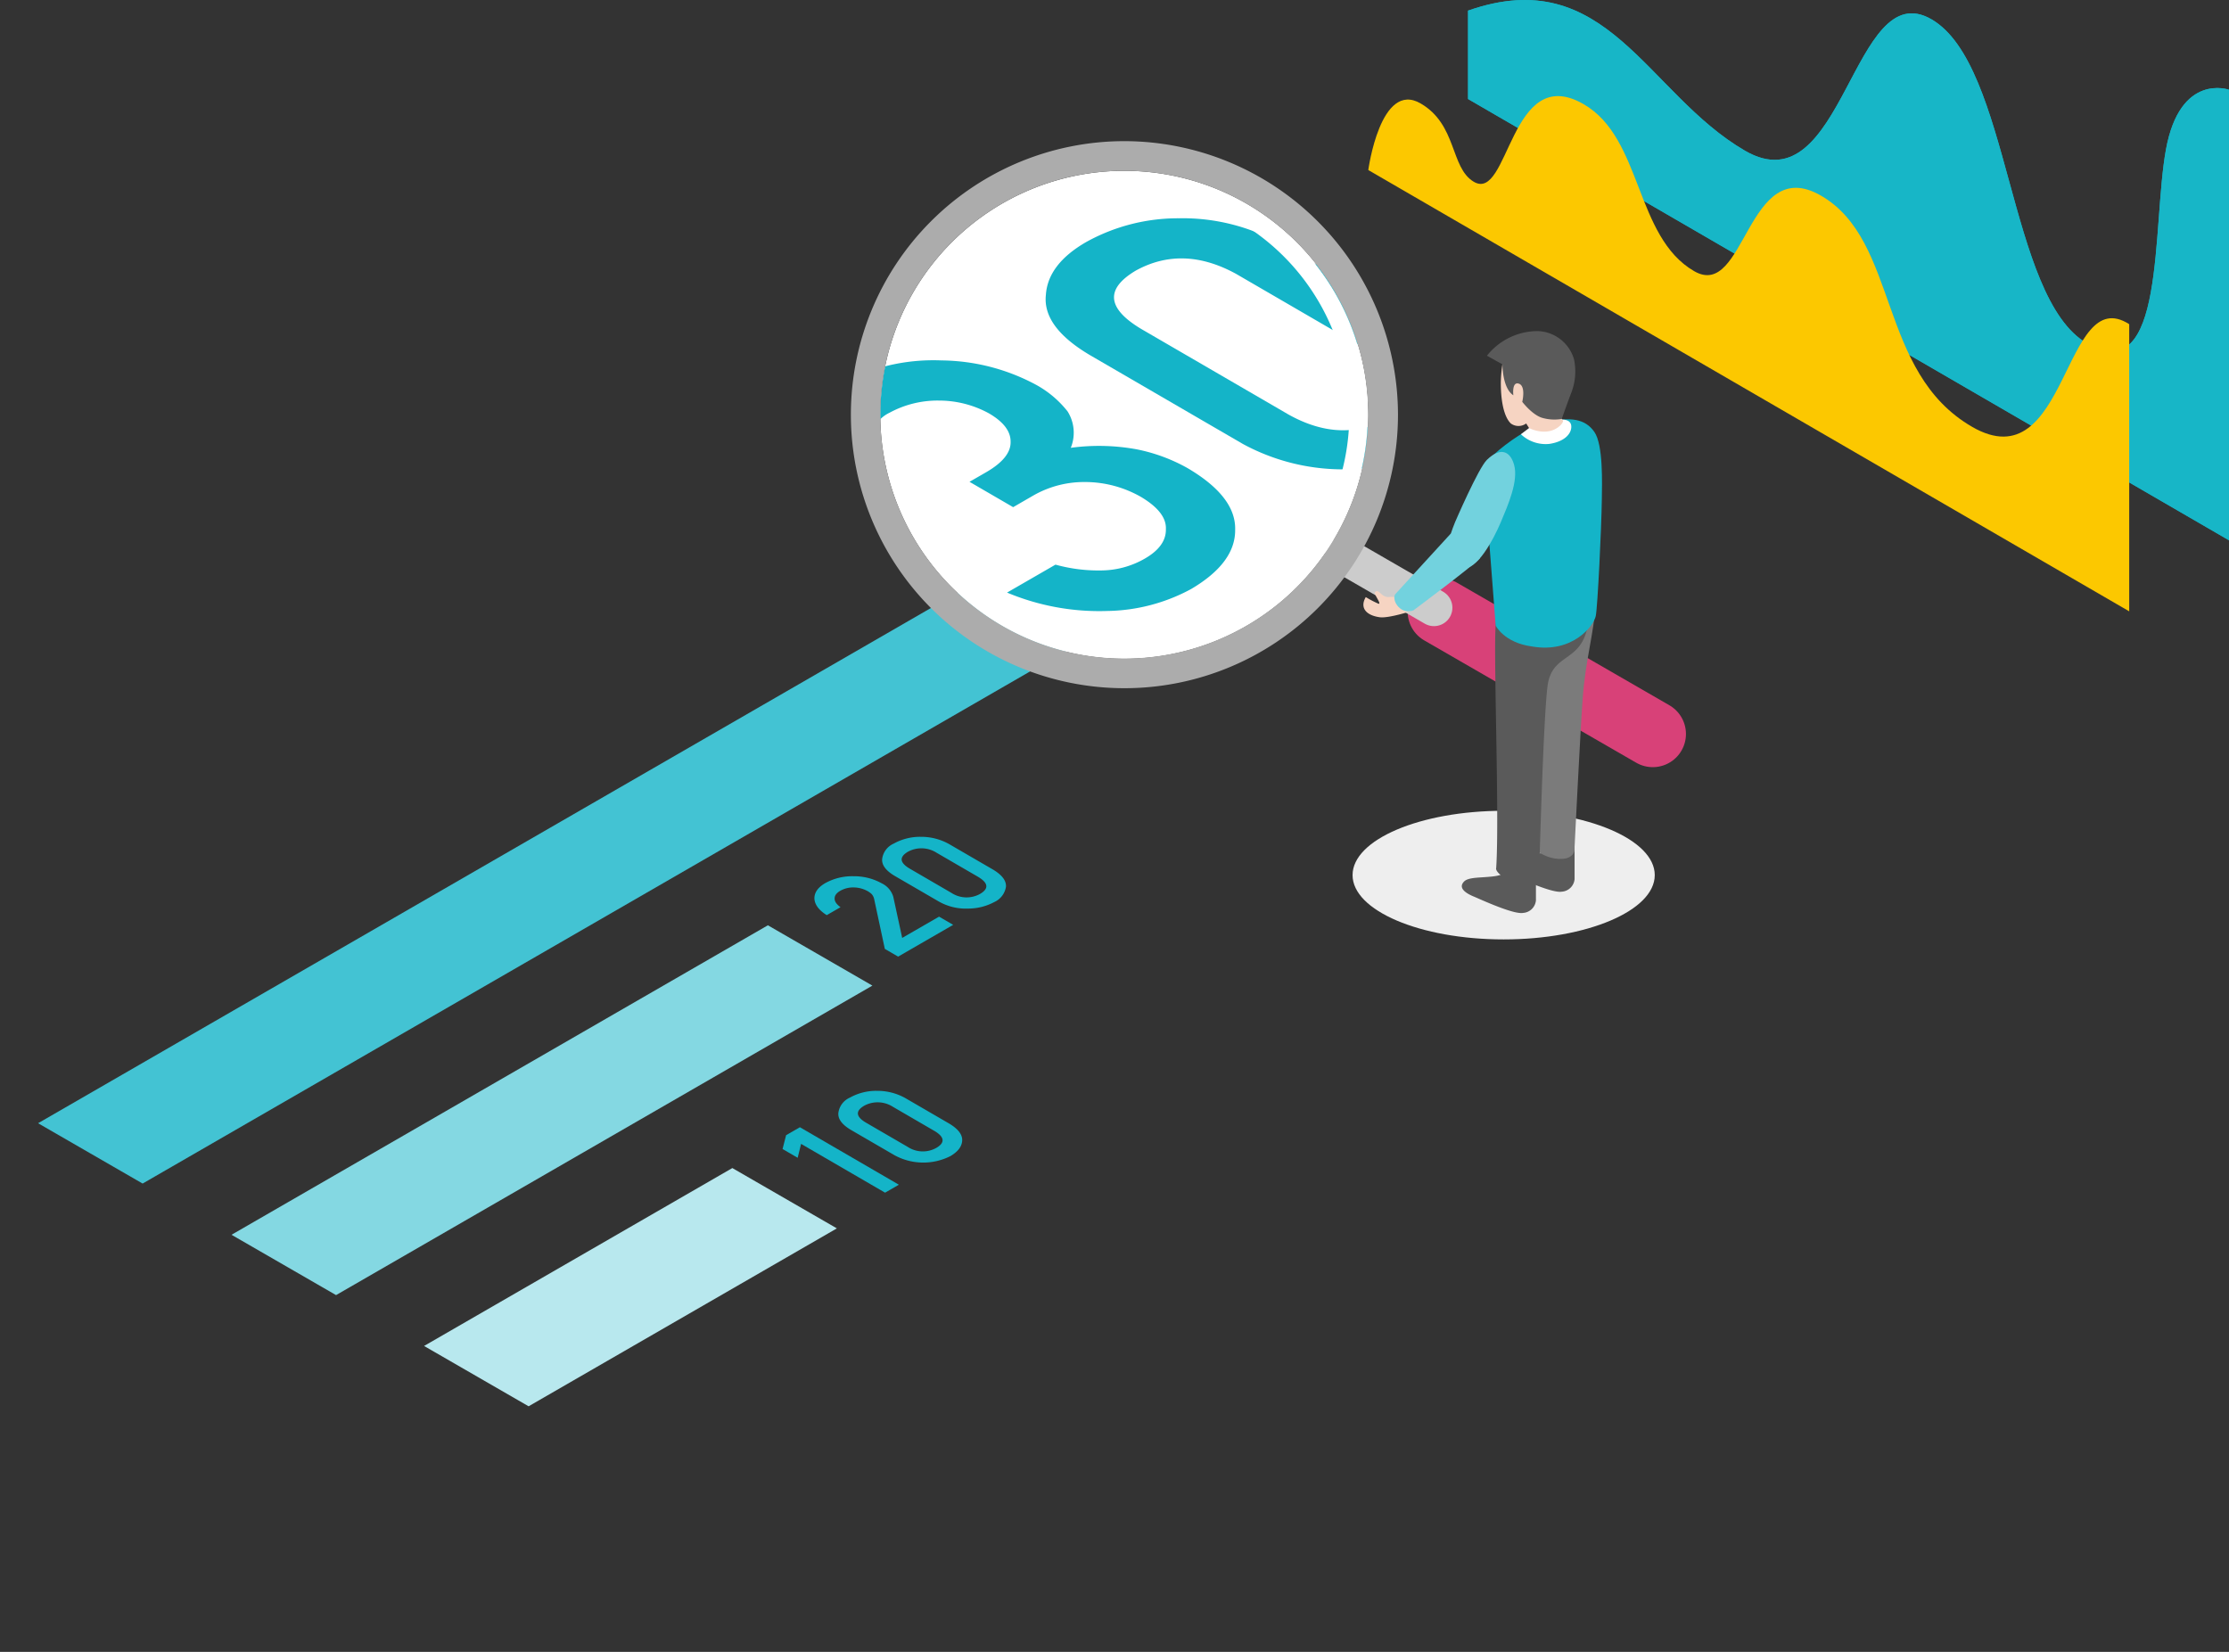 <svg xmlns="http://www.w3.org/2000/svg" xmlns:xlink="http://www.w3.org/1999/xlink" width="435.19" height="322.534" viewBox="0 0 435.19 322.534">
  <rect x="0" y="0" width="435.19" height="322.534" fill="#333333" stroke="none"/>
  <defs>
    <clipPath id="clip-path">
      <path id="パス_6383" data-name="パス 6383" d="M295.3,418.151,319.8,432.286l141.084-81.419L436.392,336.73Z" transform="translate(-295.304 -336.73)" fill="none"/>
    </clipPath>
    <clipPath id="clip-path-2">
      <rect id="長方形_487" data-name="長方形 487" width="59" height="25.115" fill="none"/>
    </clipPath>
    <clipPath id="clip-path-3">
      <path id="パス_6389" data-name="パス 6389" d="M439.341,257.423a47.64,47.64,0,1,0,47.64-47.621,47.632,47.632,0,0,0-47.64,47.621" transform="translate(-439.341 -209.802)" fill="none"/>
    </clipPath>
    <clipPath id="clip-path-4">
      <path id="パス_6404" data-name="パス 6404" d="M289.834,459.73l24.494,14.136,141.088-81.421-24.495-14.136Z" transform="translate(-289.834 -378.309)" fill="none"/>
    </clipPath>
    <clipPath id="clip-path-5">
      <rect id="長方形_490" data-name="長方形 490" width="148.567" height="105.498" fill="none"/>
    </clipPath>
    <clipPath id="clip-path-6">
      <path id="パス_6406" data-name="パス 6406" d="M539.167,182.852v17.261L687.73,286.277l0-87.978s-9.551-3.42-12.308,11.685,0,46.775-15.444,37.82-14.887-54.3-30.329-63.252-17.1,36.858-36.4,25.665-26.962-36.876-54.086-27.364Z" transform="translate(-539.167 -180.779)" fill="none"/>
    </clipPath>
    <linearGradient id="linear-gradient" x1="-2.846" y1="1.571" x2="-2.84" y2="1.571" gradientUnits="objectBoundingBox">
      <stop offset="0" stop-color="#89d9e3"/>
      <stop offset="1" stop-color="#fff"/>
      <stop offset="1" stop-color="#14b4c8"/>
    </linearGradient>
    <clipPath id="clip-path-8">
      <rect id="長方形_492" data-name="長方形 492" width="148.566" height="100.595" fill="none"/>
    </clipPath>
    <clipPath id="clip-path-9">
      <path id="パス_6409" data-name="パス 6409" d="M640.1,261.674c-18.474-10.668-14.222-36.274-29.457-45.11-14.519-8.422-14.752,20.551-24.8,14.724-11.6-6.724-10.066-25.928-21.551-32.588-14.472-8.392-14.544,19.388-21.537,15.1-4.544-2.788-3.185-11.1-10.3-15.251-7.86-4.588-10.233,12.995-10.233,12.995l148.562,86.166,0-56.066c-12.912-8.3-11.9,30.889-30.692,20.034" transform="translate(-522.225 -197.111)" fill="none"/>
    </clipPath>
    <linearGradient id="linear-gradient-2" x1="-4.119" y1="1.983" x2="-4.111" y2="1.983" gradientUnits="objectBoundingBox">
      <stop offset="0" stop-color="#fde37f"/>
      <stop offset="0.921" stop-color="#fcc800"/>
      <stop offset="1" stop-color="#fcc800"/>
    </linearGradient>
  </defs>
  <g id="グループ_1916" data-name="グループ 1916" transform="translate(-803.113 13810.769)">
    <path id="パス_6378" data-name="パス 6378" d="M447.081,322.978a11.1,11.1,0,0,1,5.735,1.463l8.525,4.951c1.74,1.049,2.57,2.159,2.491,3.319a3.933,3.933,0,0,1-2.28,3,10.8,10.8,0,0,1-5.129,1.274,10.66,10.66,0,0,1-5.771-1.42l-8.539-4.958q-2.645-1.57-2.447-3.354a3.811,3.811,0,0,1,2.247-2.951,10.568,10.568,0,0,1,5.167-1.328m11.42,7.879-8.21-4.766a5.5,5.5,0,0,0-5.624-.185q-2.545,1.527.316,3.25l8.2,4.769a5.409,5.409,0,0,0,5.61.192q2.555-1.512-.3-3.259" transform="translate(535.686 -13970.35)" fill="#14b4c8"/>
    <path id="パス_6379" data-name="パス 6379" d="M430.255,331.028a10.814,10.814,0,0,1,5.535-1.354,11.084,11.084,0,0,1,5.51,1.385,4.264,4.264,0,0,1,2.252,2.629l1.739,8.03,7.2-4.155,2.757,1.6L444.5,345.369l-2.6-1.51-2.085-9.745a2.223,2.223,0,0,0-.48-.956,4.585,4.585,0,0,0-.775-.569,5.726,5.726,0,0,0-2.56-.722,5.105,5.105,0,0,0-2.78.639c-.744.426-1.118.924-1.12,1.492-.025.577.36,1.15,1.15,1.72l-2.689,1.552q-2.307-1.458-2.408-3.223-.045-1.753,2.1-3.02" transform="translate(533.966 -13969.352)" fill="#14b4c8"/>
    <path id="パス_6380" data-name="パス 6380" d="M439.638,366.142a11.092,11.092,0,0,1,5.74,1.46l8.519,4.949q2.612,1.577,2.5,3.321c-.074,1.148-.833,2.146-2.282,3a11.708,11.708,0,0,1-10.9-.146l-8.543-4.961q-2.643-1.57-2.444-3.352a3.8,3.8,0,0,1,2.247-2.951,10.547,10.547,0,0,1,5.165-1.326m11.417,7.877-8.2-4.766a5.5,5.5,0,0,0-5.624-.185q-2.543,1.527.31,3.247l8.209,4.769a5.388,5.388,0,0,0,5.609.192q2.555-1.5-.3-3.256" transform="translate(534.573 -13963.915)" fill="#14b4c8"/>
    <path id="パス_6381" data-name="パス 6381" d="M426.13,372.323l19.321,11.223-2.692,1.555-16.4-9.528-.666,2.716-2.949-1.713.691-2.7Z" transform="translate(533.157 -13962.993)" fill="#14b4c8"/>
    <g id="グループ_1439" data-name="グループ 1439" transform="translate(809.401 -13631.569)" clip-path="url(#clip-path)">
      <path id="パス_6382" data-name="パス 6382" d="M446.728,331.553,329.154,399.4l20.412,11.779,117.572-67.851Z" transform="translate(-290.241 -337.502)" fill="#84d8e2"/>
    </g>
    <path id="パス_6384" data-name="パス 6384" d="M510.505,264.062,296.3,387.68l20.412,11.781L530.918,275.839Z" transform="translate(514.246 -13979.133)" fill="#43c3d3"/>
    <g id="グループ_1443" data-name="グループ 1443" transform="translate(1067.187 -13652.459)" style="mix-blend-mode: multiply;isolation: isolate">
      <g id="グループ_1442" data-name="グループ 1442">
        <g id="グループ_1441" data-name="グループ 1441" clip-path="url(#clip-path-2)">
          <path id="パス_6385" data-name="パス 6385" d="M578.552,331.109c0,6.935-13.207,12.556-29.5,12.556s-29.5-5.621-29.5-12.556,13.208-12.558,29.5-12.558,29.5,5.624,29.5,12.558" transform="translate(-519.552 -318.55)" fill="#eee"/>
        </g>
      </g>
    </g>
    <line id="線_357" data-name="線 357" x2="41.381" y2="23.882" transform="translate(1084.421 -13691.337)" fill="none" stroke="#d84178" stroke-linecap="round" stroke-linejoin="round" stroke-width="12.953"/>
    <line id="線_358" data-name="線 358" x2="17.657" y2="10.191" transform="translate(1065.424 -13702.302)" fill="none" stroke="#ccc" stroke-linecap="round" stroke-linejoin="round" stroke-width="7.196"/>
    <path id="パス_6386" data-name="パス 6386" d="M534.621,257.424a47.64,47.64,0,1,1-47.64-47.622,47.63,47.63,0,0,1,47.64,47.622" transform="translate(535.639 -13987.221)" fill="#fff"/>
    <g id="グループ_1446" data-name="グループ 1446" transform="translate(974.98 -13777.419)" clip-path="url(#clip-path-3)">
      <path id="パス_6387" data-name="パス 6387" d="M433.1,246.854a37.9,37.9,0,0,1,20.175-4.828,39.7,39.7,0,0,1,18.507,4.781,20.122,20.122,0,0,1,6.109,5.173,7.811,7.811,0,0,1,.626,7.109,40.762,40.762,0,0,1,12.883.3,33.49,33.49,0,0,1,9.969,3.694q9.42,5.564,9.24,12.007c.045,4.316-2.824,8.16-8.57,11.556a35.372,35.372,0,0,1-16.364,4.3,46.558,46.558,0,0,1-19.6-3.59l9.455-5.456a31.422,31.422,0,0,0,9.042,1.132,17.267,17.267,0,0,0,8.434-2.331q4.161-2.406,4.078-5.747c.1-2.177-1.5-4.264-4.821-6.253a22,22,0,0,0-10.982-2.931,19.944,19.944,0,0,0-9.978,2.575l-4.037,2.333-8.521-4.95,3.259-1.878c3.219-1.863,4.822-3.846,4.763-5.935.023-2.061-1.4-3.906-4.222-5.55a20.284,20.284,0,0,0-9.792-2.5,19.6,19.6,0,0,0-9.631,2.379,6.472,6.472,0,0,0-3.523,4.34c-.41,1.8.484,3.669,2.666,5.642l-9.462,5.463q-6.78-4.778-6.723-10.771.019-5.91,7.022-10.056" transform="translate(-441.324 -205.001)" fill="#14b4c8"/>
      <path id="パス_6388" data-name="パス 6388" d="M493.418,217.871a38.966,38.966,0,0,1,20.076,5.105L543.317,240.3c6.082,3.685,9,7.557,8.711,11.614q-.369,6.022-7.969,10.515a40.941,40.941,0,0,1-38.137-.5l-29.887-17.363c-6.165-3.662-9.023-7.562-8.563-11.738q.395-6.007,7.869-10.32a36.943,36.943,0,0,1,18.077-4.638m39.954,27.563-28.717-16.682q-10.451-5.75-19.672-.641-8.932,5.348,1.092,11.364l28.716,16.685q10.434,5.853,19.629.668,8.946-5.255-1.047-11.393" transform="translate(-435.141 -208.6)" fill="#14b4c8"/>
    </g>
    <path id="パス_6390" data-name="パス 6390" d="M487.734,210.552A47.62,47.62,0,1,1,440.1,258.174a47.631,47.631,0,0,1,47.639-47.622m0-5.788a53.408,53.408,0,1,0,53.43,53.41,53.481,53.481,0,0,0-53.43-53.41" transform="translate(534.886 -13987.973)" fill="#acacac"/>
    <path id="パス_6391" data-name="パス 6391" d="M480.783,211.625a45.525,45.525,0,1,1,0,91.049" transform="translate(541.837 -13986.949)" fill="none" stroke="#fff" stroke-miterlimit="10" stroke-width="3.616"/>
    <path id="パス_6392" data-name="パス 6392" d="M530.727,285.125s-4.395,1.425-6.132,1.2c-2.476-.326-4.028-1.718-2.739-3.936a20.489,20.489,0,0,0,2.456,1.287c.759.187-.986-1.933-.669-2.25.807-.806,1.228,1.155,2.864.942a3.786,3.786,0,0,1,3.21,1.145,15.936,15.936,0,0,1,1.012,1.614" transform="translate(547.911 -13976.573)" fill="#f6d4c2"/>
    <path id="パス_6393" data-name="パス 6393" d="M537.688,271.427l-10.9,11.9c-.691,1.38,1.266,4.073,3.58,3.115,0,0,11.552-8.6,13.02-10.218" transform="translate(548.697 -13978.034)" fill="#72d2de"/>
    <path id="パス_6394" data-name="パス 6394" d="M552.578,329.59v5.15a2.7,2.7,0,0,1-2.528,2.442c-1.921.325-8.451-2.723-9.588-3.19-.948-.391-3.373-1.5-1.882-2.973.728-.717,2.63-.717,4.072-.831s3.382-.175,4.459-1.269,1.076-1.557,1.076-1.557h4.391Z" transform="translate(550.41 -13969.696)" fill="#5a5a5a"/>
    <path id="パス_6395" data-name="パス 6395" d="M559.142,325.979v5.15a2.694,2.694,0,0,1-2.529,2.442c-1.92.325-8.453-2.721-9.589-3.19-.947-.391-3.373-1.5-1.881-2.97.727-.717,2.63-.717,4.072-.833s3.381-.175,4.458-1.269,1.077-1.555,1.077-1.555h4.391Z" transform="translate(551.392 -13970.233)" fill="#5a5a5a"/>
    <path id="パス_6396" data-name="パス 6396" d="M547.341,286.811c-.648,3.759,2.762,32.568,2.067,42.875-.278.7,3.623,4.6,7.8,3.692,1.775-.571,1.532-1.95,1.532-1.95s1.11-22.441,1.592-29.16c.561-7.839,2.258-12.909,2.537-18.759s-11.829,1.4-11.829,1.4" transform="translate(551.779 -13976.573)" fill="#7b7b7b"/>
    <path id="パス_6397" data-name="パス 6397" d="M543.947,286.729c-.648,3.759.721,37.756.024,48.062-.279.7,2.253,3.325,6.432,2.419a3.516,3.516,0,0,0,1.978-1.99s.773-29.216,1.609-35.9,6.652-4.479,7.88-12.017c.942-5.78-17.459-.573-17.459-.573" transform="translate(551.257 -13976.074)" fill="#5a5a5a"/>
    <path id="パス_6398" data-name="パス 6398" d="M543.817,258.845c2.4-2.213,6.927-5.375,10.14-6.191,4.761-1.208,7.642-.7,9.407,1.832s1.5,10.122,1.462,13.187c-.076,5.717-.813,20.912-1.184,22.77s-4.49,7.335-12.462,5.941c-5.464-.741-7.081-4.08-7.081-4.08l-1.7-22.129s-.878-9.206,1.421-11.329" transform="translate(551.027 -13980.926)" fill="#14b4c8"/>
    <path id="パス_6399" data-name="パス 6399" d="M537.182,271.232s4.518-10.489,6.2-12.117c2.731-2.646,4.572-1.588,5.293.941.9,3.169-1.155,7.834-2.561,11.176s-4.751,9.749-7.679,9.052-3.9-2.577-1.253-9.052" transform="translate(550.041 -13980.1)" fill="#72d2de"/>
    <path id="パス_6400" data-name="パス 6400" d="M550.3,253.3l-2.154,1.642a7.029,7.029,0,0,0,5.514,1.887c3.191-.464,4.436-2.16,4.315-3.529s-1.9-1.221-1.9-1.221-3,2.057-5.774,1.221" transform="translate(551.911 -13980.92)" fill="#fff"/>
    <path id="パス_6401" data-name="パス 6401" d="M556.022,252.859l.837,1.184s.162.319-.628,1.046c-2.508,2.227-5.981.413-5.981.413l-.566-.9a2.541,2.541,0,0,1-3,0c-1.546-1.5-1.975-5.141-1.951-8.04a27.828,27.828,0,0,1,.3-3.507S546.077,239,550.8,240.6s5.218,12.255,5.218,12.255" transform="translate(551.402 -13982.686)" fill="#f6d4c2"/>
    <path id="パス_6402" data-name="パス 6402" d="M542.375,241.846l3.019,1.682s-.022,4.654,2.136,6.045c0,0-.32-2.608.976-2.3,1.554.373.764,3.576.764,3.576s1.882,2.483,3.833,3.109a8.588,8.588,0,0,0,3.882.234s.67-1.99,1.855-5.108a11.468,11.468,0,0,0,.532-6.546,7.622,7.622,0,0,0-7.176-5.5,12.657,12.657,0,0,0-9.822,4.807" transform="translate(551.049 -13983.16)" fill="#5a5a5a"/>
    <g id="グループ_1450" data-name="グループ 1450" transform="translate(803.113 -13583.792)" clip-path="url(#clip-path-4)">
      <path id="パス_6403" data-name="パス 6403" d="M432.557,373.979l-70.7,40.806,20.412,11.779,70.7-40.806Z" transform="translate(-279.063 -378.955)" fill="#b8e8ee"/>
    </g>
    <g id="グループ_1458" data-name="グループ 1458" transform="translate(1089.736 -13810.769)" style="mix-blend-mode: multiply;isolation: isolate">
      <g id="グループ_1457" data-name="グループ 1457">
        <g id="グループ_1456" data-name="グループ 1456" clip-path="url(#clip-path-5)">
          <g id="グループ_1453" data-name="グループ 1453" transform="translate(0 0)">
            <g id="グループ_1452" data-name="グループ 1452" clip-path="url(#clip-path-6)">
              <path id="パス_6405" data-name="パス 6405" d="M543,296.487l-29.45-184.2,178.016,71.266,29.45,184.2Z" transform="translate(-542.998 -190.99)" fill="url(#linear-gradient)"/>
            </g>
          </g>
          <g id="グループ_1455" data-name="グループ 1455" transform="translate(0 0)">
            <g id="グループ_1454" data-name="グループ 1454" clip-path="url(#clip-path-6)">
              <path id="パス_6407" data-name="パス 6407" d="M543,296.487l-29.45-184.2,178.016,71.266,29.45,184.2Z" transform="translate(-542.998 -190.99)" fill="#17b6c7"/>
            </g>
          </g>
        </g>
      </g>
    </g>
    <g id="グループ_1463" data-name="グループ 1463" transform="translate(1070.26 -13792.002)" style="mix-blend-mode: multiply;isolation: isolate">
      <g id="グループ_1462" data-name="グループ 1462">
        <g id="グループ_1461" data-name="グループ 1461" clip-path="url(#clip-path-8)">
          <g id="グループ_1460" data-name="グループ 1460" transform="translate(0 0)">
            <g id="グループ_1459" data-name="グループ 1459" clip-path="url(#clip-path-9)">
              <rect id="長方形_491" data-name="長方形 491" width="146.008" height="173.423" transform="matrix(0.291, -0.957, 0.957, 0.291, -29.928, 91.49)" fill="url(#linear-gradient-2)"/>
            </g>
          </g>
        </g>
      </g>
    </g>
  </g>
</svg>
